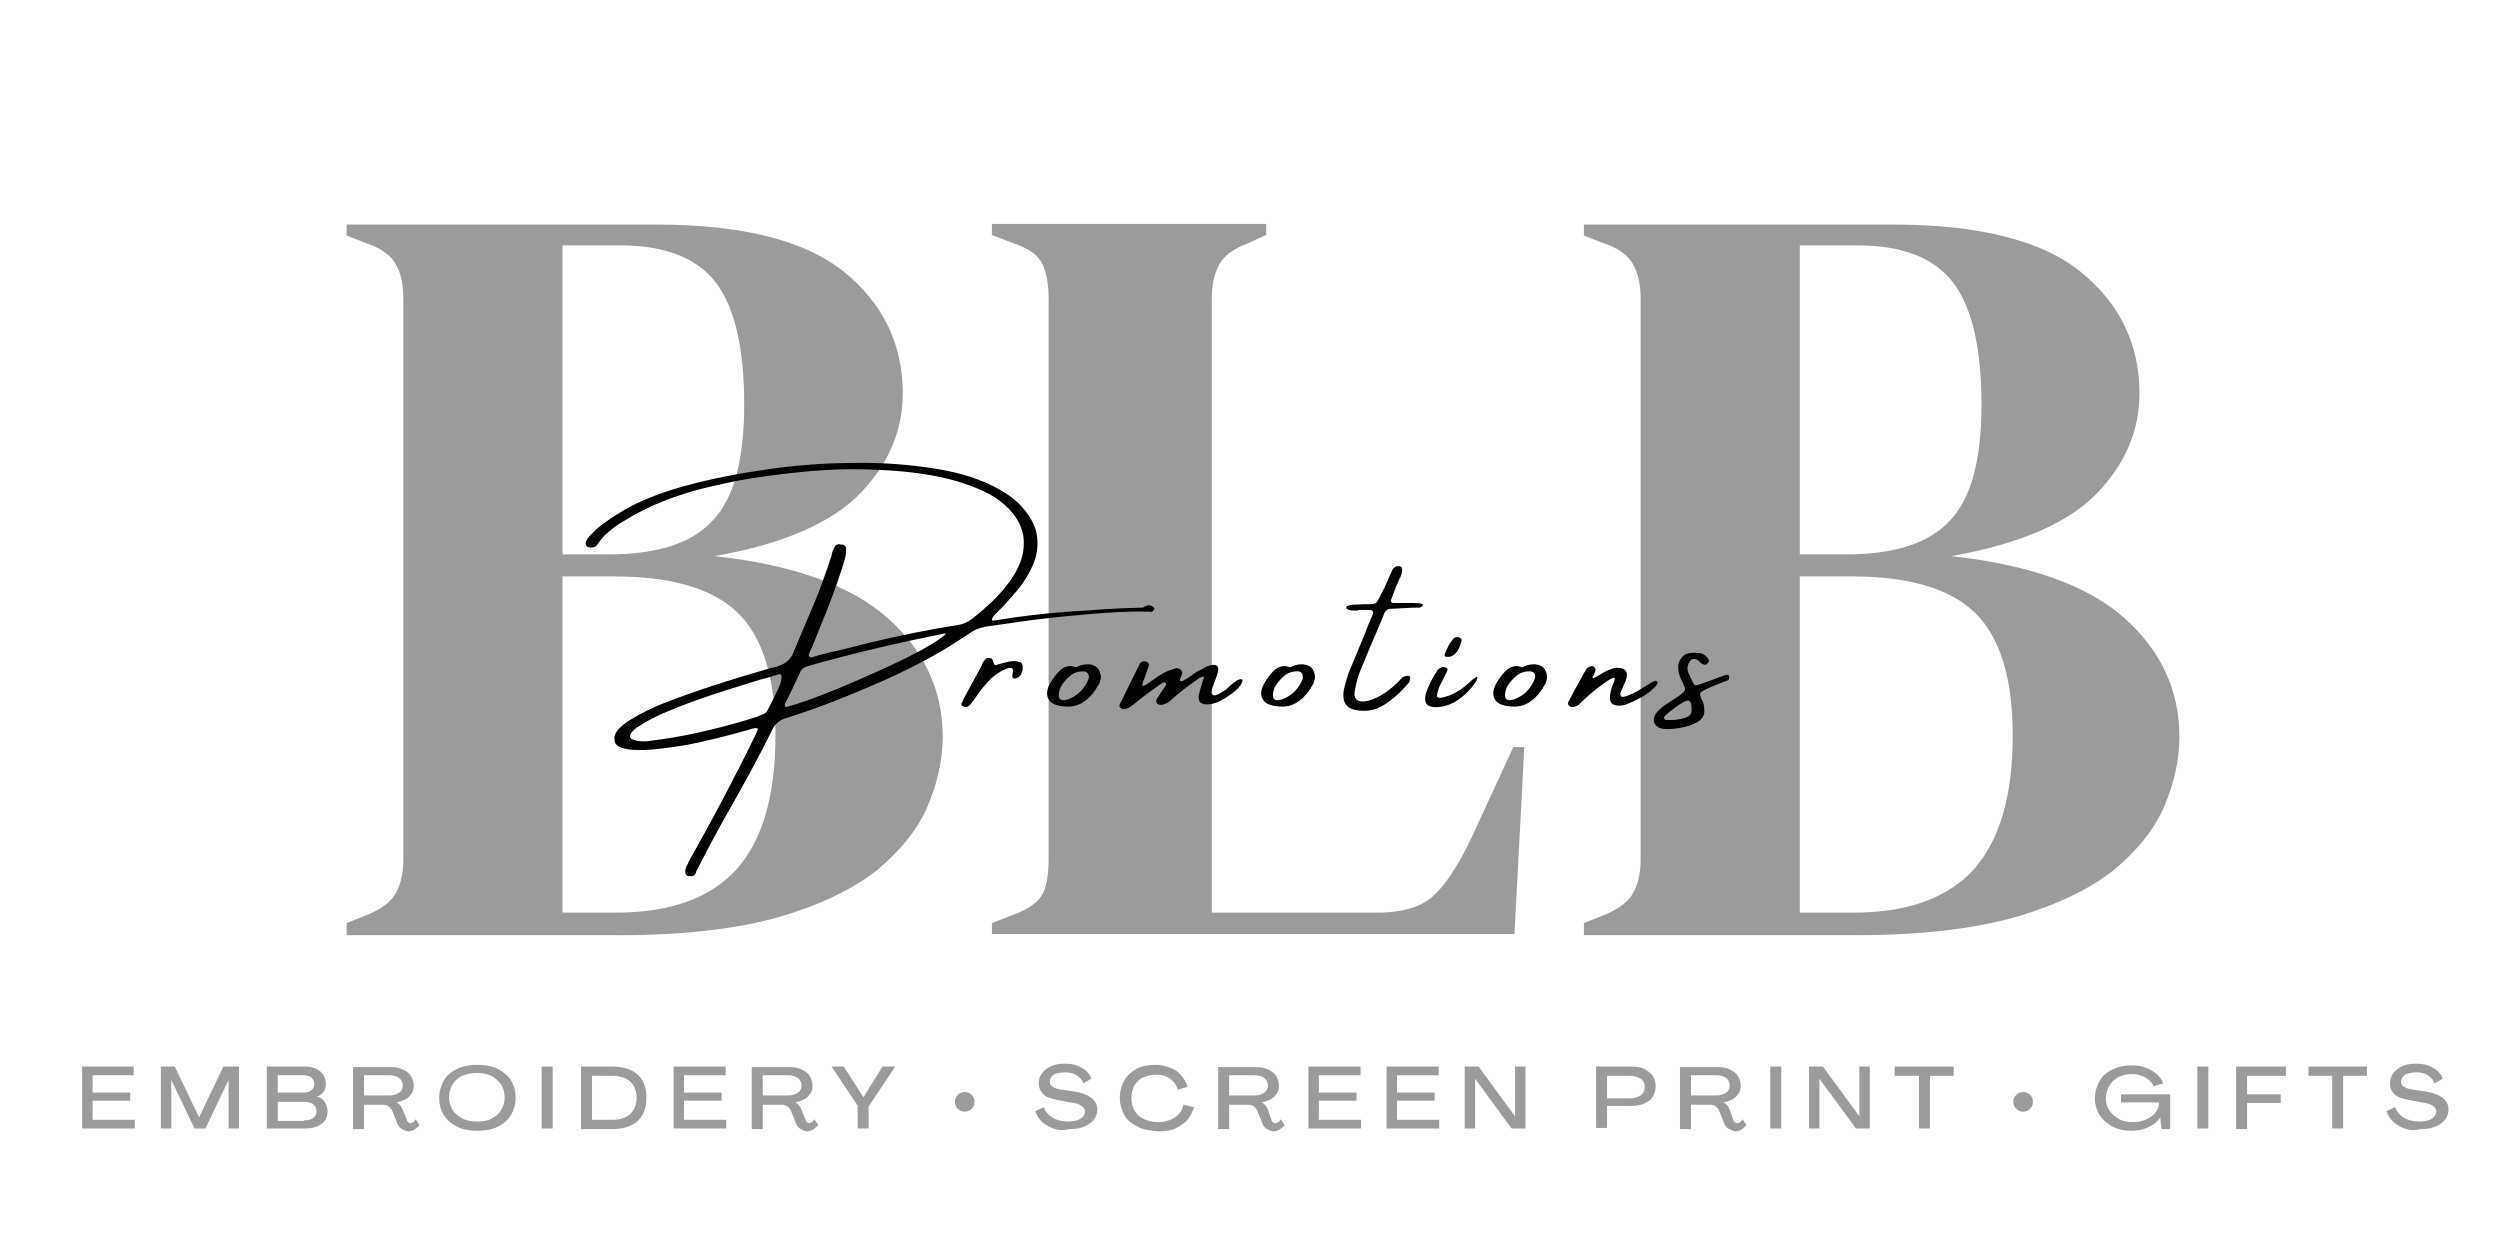 <svg xml:space="preserve" style="enable-background:new 0 0 432 216;" viewBox="0 0 432 216" y="0px" x="0px" xmlns:xlink="http://www.w3.org/1999/xlink" xmlns="http://www.w3.org/2000/svg" id="Layer_1" version="1.1">
<style type="text/css">
	.st0{fill:#9B9B9B;}
</style>
<g>
	<g>
		<path d="M14.1,184.3h9v1.5H16v3h6.5v1.4H16v3.3h7.3v1.5h-9.1V184.3z" class="st0"></path>
		<path d="M27.6,184.3h2.6l4.2,8.8h0l4.2-8.8h2.7V195h-1.8v-8.4h0l-4,8.4h-1.9l-4-8.4h0v8.4h-1.8V184.3z" class="st0"></path>
		<path d="M46.1,184.3h6.6c1.1,0,1.9,0.3,2.6,0.8c0.6,0.5,1,1.2,1,2.2c0,0.5-0.1,1-0.4,1.4c-0.3,0.4-0.7,0.7-1.2,0.8v0
			c0.6,0.1,1.1,0.4,1.4,0.9s0.5,1,0.5,1.6c0,0.9-0.3,1.7-1,2.2S54,195,52.8,195h-6.7V184.3z M52.4,188.8c0.6,0,1.1-0.1,1.4-0.4
			c0.4-0.3,0.5-0.6,0.5-1.1c0-0.5-0.2-0.8-0.5-1.1c-0.4-0.3-0.8-0.4-1.4-0.4H48v3H52.4z M52.5,193.6c0.7,0,1.2-0.1,1.6-0.4
			c0.4-0.3,0.6-0.7,0.6-1.2c0-0.5-0.2-0.9-0.6-1.2c-0.4-0.3-1-0.4-1.6-0.4H48v3.3H52.5z" class="st0"></path>
		<path d="M69.3,195c-0.3-0.2-0.6-0.6-0.7-1l-0.8-2c-0.1-0.3-0.4-0.6-0.6-0.8c-0.3-0.2-0.6-0.3-0.9-0.3h-3.4v4.2H61
			v-10.7h6.5c0.8,0,1.5,0.1,2.1,0.4c0.6,0.3,1.1,0.6,1.4,1.1c0.3,0.5,0.5,1,0.5,1.7c0,0.8-0.3,1.4-0.8,1.9c-0.5,0.5-1.3,0.8-2.2,1v0
			c0.5,0.2,0.9,0.7,1.1,1.3l0.7,1.7c0.1,0.4,0.4,0.6,0.6,0.6c0.2,0,0.3-0.1,0.5-0.2c0.2-0.1,0.3-0.3,0.4-0.5l0.7,1
			c-0.3,0.3-0.6,0.6-0.9,0.8c-0.4,0.2-0.7,0.3-1.1,0.3C70,195.4,69.6,195.2,69.3,195z M67.3,189.3c0.7,0,1.3-0.2,1.7-0.5
			s0.6-0.7,0.6-1.2c0-0.5-0.2-1-0.6-1.3s-1-0.5-1.7-0.5h-4.4v3.5H67.3z" class="st0"></path>
		<path d="M79,194.7c-1-0.5-1.8-1.2-2.3-2c-0.6-0.9-0.8-1.9-0.8-3s0.3-2.1,0.8-3s1.3-1.5,2.3-2c1-0.5,2.2-0.7,3.5-0.7
			c1.3,0,2.5,0.2,3.5,0.7c1,0.5,1.8,1.2,2.3,2s0.8,1.9,0.8,3s-0.3,2.1-0.8,3c-0.6,0.9-1.3,1.5-2.3,2c-1,0.5-2.2,0.7-3.5,0.7
			C81.1,195.4,80,195.2,79,194.7z M84.9,193.3c0.7-0.3,1.3-0.8,1.7-1.5c0.4-0.6,0.6-1.4,0.6-2.2s-0.2-1.5-0.6-2.2
			c-0.4-0.6-1-1.1-1.7-1.5c-0.7-0.3-1.5-0.5-2.5-0.5s-1.7,0.2-2.5,0.5c-0.7,0.3-1.3,0.8-1.7,1.5c-0.4,0.6-0.6,1.4-0.6,2.2
			s0.2,1.5,0.6,2.2c0.4,0.6,1,1.1,1.7,1.5c0.7,0.3,1.5,0.5,2.5,0.5S84.2,193.7,84.9,193.3z" class="st0"></path>
		<path d="M93.6,184.3h1.9V195h-1.9V184.3z" class="st0"></path>
		<path d="M100.4,184.3h5.4c1.9,0,3.4,0.5,4.4,1.4c1,0.9,1.5,2.2,1.5,4s-0.5,3-1.5,4c-1,0.9-2.5,1.4-4.4,1.4h-5.4V184.3
			z M105.8,193.5c1.3,0,2.4-0.3,3.1-1s1.1-1.6,1.1-2.8s-0.4-2.2-1.1-2.8s-1.7-1-3.1-1h-3.5v7.6H105.8z" class="st0"></path>
		<path d="M116.4,184.3h9v1.5h-7.2v3h6.5v1.4h-6.5v3.3h7.3v1.5h-9.1V184.3z" class="st0"></path>
		<path d="M138.2,195c-0.3-0.2-0.6-0.6-0.7-1l-0.8-2c-0.1-0.3-0.4-0.6-0.6-0.8c-0.3-0.2-0.6-0.3-0.9-0.3h-3.4v4.2h-1.9
			v-10.7h6.5c0.8,0,1.5,0.1,2.1,0.4c0.6,0.3,1.1,0.6,1.4,1.1c0.3,0.5,0.5,1,0.5,1.7c0,0.8-0.3,1.4-0.8,1.9c-0.5,0.5-1.3,0.8-2.2,1v0
			c0.5,0.2,0.9,0.7,1.1,1.3l0.7,1.7c0.1,0.4,0.4,0.6,0.6,0.6c0.2,0,0.3-0.1,0.5-0.2c0.2-0.1,0.3-0.3,0.4-0.5l0.7,1
			c-0.3,0.3-0.6,0.6-0.9,0.8c-0.4,0.2-0.7,0.3-1.1,0.3C138.9,195.4,138.5,195.2,138.2,195z M136.2,189.3c0.7,0,1.3-0.2,1.7-0.5
			s0.6-0.7,0.6-1.2c0-0.5-0.2-1-0.6-1.3s-1-0.5-1.7-0.5h-4.4v3.5H136.2z" class="st0"></path>
		<path d="M148.3,191.2l-4.6-6.9h2.1l3.4,5.3h0l3.3-5.3h2.2l-4.6,6.9v3.8h-1.9V191.2z" class="st0"></path>
		<path d="M165.5,191.6c-0.3-0.3-0.5-0.7-0.5-1.2c0-0.5,0.2-0.9,0.5-1.2c0.3-0.3,0.7-0.5,1.2-0.5s0.9,0.2,1.2,0.5
			c0.3,0.3,0.5,0.7,0.5,1.2c0,0.5-0.2,0.9-0.5,1.2c-0.3,0.3-0.7,0.5-1.2,0.5S165.8,191.9,165.5,191.6z" class="st0"></path>
		<path d="M182,195c-0.8-0.3-1.5-0.7-2-1.2c-0.5-0.5-0.9-1.1-1.1-1.8l1.5-0.7c0.1,0.5,0.4,0.9,0.8,1.3
			c0.4,0.4,0.9,0.7,1.5,0.9c0.6,0.2,1.2,0.3,1.9,0.3c0.6,0,1.1-0.1,1.5-0.2s0.8-0.4,1-0.6s0.4-0.6,0.4-0.9c0-0.4-0.2-0.7-0.6-1
			s-1-0.5-1.9-0.6l-2.1-0.4c-1.2-0.2-2.1-0.5-2.6-1s-0.8-1.1-0.8-1.9c0-0.7,0.2-1.3,0.6-1.8s0.9-0.9,1.6-1.2
			c0.7-0.3,1.5-0.4,2.3-0.4c1.1,0,2.1,0.2,2.9,0.7c0.9,0.5,1.4,1.1,1.7,1.9l-1.4,0.8c-0.2-0.6-0.6-1-1.2-1.4s-1.3-0.5-2-0.5
			c-0.5,0-1,0.1-1.4,0.2c-0.4,0.1-0.7,0.3-0.9,0.6c-0.2,0.3-0.3,0.5-0.3,0.8c0,0.4,0.2,0.7,0.5,0.9c0.3,0.2,0.8,0.4,1.6,0.5l2.1,0.3
			c1.3,0.2,2.3,0.6,3,1.1c0.6,0.5,1,1.1,1,2c0,0.7-0.2,1.3-0.6,1.8c-0.4,0.5-1,0.9-1.7,1.2c-0.7,0.3-1.6,0.4-2.5,0.4
			C183.7,195.4,182.8,195.3,182,195z" class="st0"></path>
		<path d="M196.6,194.7c-1-0.5-1.8-1.1-2.3-2c-0.5-0.9-0.8-1.9-0.8-3s0.3-2.2,0.8-3c0.5-0.9,1.2-1.5,2.1-2
			s2-0.7,3.3-0.7c0.9,0,1.7,0.2,2.5,0.5c0.8,0.3,1.4,0.7,1.9,1.3c0.5,0.6,0.9,1.2,1.1,2l-1.7,0.5c-0.2-0.8-0.6-1.4-1.3-1.9
			c-0.7-0.5-1.5-0.7-2.4-0.7c-0.9,0-1.6,0.2-2.3,0.5s-1.1,0.8-1.5,1.4c-0.3,0.6-0.5,1.4-0.5,2.2c0,0.8,0.2,1.6,0.6,2.2
			c0.4,0.6,0.9,1.1,1.6,1.4c0.7,0.3,1.5,0.5,2.5,0.5c1.1,0,2-0.3,2.8-0.8c0.8-0.5,1.3-1.3,1.5-2.2l1.8,0.4c-0.2,0.8-0.6,1.6-1.1,2.2
			s-1.3,1.1-2.1,1.5s-1.8,0.5-2.8,0.5C198.7,195.4,197.5,195.2,196.6,194.7z" class="st0"></path>
		<path d="M218.8,195c-0.3-0.2-0.6-0.6-0.7-1l-0.8-2c-0.1-0.3-0.4-0.6-0.6-0.8c-0.3-0.2-0.6-0.3-0.9-0.3h-3.4v4.2h-1.9
			v-10.7h6.5c0.8,0,1.5,0.1,2.1,0.4c0.6,0.3,1.1,0.6,1.4,1.1c0.3,0.5,0.5,1,0.5,1.7c0,0.8-0.3,1.4-0.8,1.9c-0.5,0.5-1.3,0.8-2.2,1v0
			c0.5,0.2,0.9,0.7,1.1,1.3l0.6,1.7c0.1,0.4,0.4,0.6,0.7,0.6c0.2,0,0.3-0.1,0.5-0.2s0.3-0.3,0.4-0.5l0.7,1c-0.3,0.3-0.6,0.6-0.9,0.8
			c-0.4,0.2-0.7,0.3-1.1,0.3C219.5,195.4,219.1,195.2,218.8,195z M216.8,189.3c0.7,0,1.3-0.2,1.7-0.5c0.4-0.3,0.6-0.7,0.6-1.2
			c0-0.5-0.2-1-0.6-1.3c-0.4-0.3-1-0.5-1.7-0.5h-4.4v3.5H216.8z" class="st0"></path>
		<path d="M226.1,184.3h9v1.5h-7.2v3h6.5v1.4h-6.5v3.3h7.3v1.5h-9.1V184.3z" class="st0"></path>
		<path d="M239.6,184.3h9v1.5h-7.2v3h6.5v1.4h-6.5v3.3h7.3v1.5h-9.1V184.3z" class="st0"></path>
		<path d="M253.1,184.3h2.4l6.3,8.6h0v-8.6h1.8V195h-2.4l-6.3-8.6h0v8.6h-1.8V184.3z" class="st0"></path>
		<path d="M275.8,184.3h6.1c0.8,0,1.6,0.1,2.2,0.4c0.6,0.3,1.1,0.7,1.5,1.2c0.3,0.5,0.5,1.1,0.5,1.8
			c0,0.7-0.2,1.3-0.5,1.8c-0.3,0.5-0.8,0.9-1.5,1.2s-1.4,0.4-2.2,0.4h-4.2v3.8h-1.9V184.3z M281.6,189.8c0.8,0,1.4-0.2,1.9-0.5
			c0.5-0.4,0.7-0.8,0.7-1.5c0-0.6-0.2-1.1-0.7-1.4c-0.5-0.3-1.1-0.5-1.9-0.5h-3.9v3.9H281.6z" class="st0"></path>
		<path d="M298.6,195c-0.3-0.2-0.6-0.6-0.7-1l-0.8-2c-0.1-0.3-0.4-0.6-0.6-0.8s-0.6-0.3-0.9-0.3h-3.4v4.2h-1.9v-10.7
			h6.5c0.8,0,1.5,0.1,2.1,0.4c0.6,0.3,1.1,0.6,1.4,1.1c0.3,0.5,0.5,1,0.5,1.7c0,0.8-0.3,1.4-0.8,1.9c-0.5,0.5-1.3,0.8-2.2,1v0
			c0.5,0.2,0.9,0.7,1.1,1.3l0.6,1.7c0.1,0.4,0.4,0.6,0.7,0.6c0.2,0,0.3-0.1,0.5-0.2s0.3-0.3,0.4-0.5l0.7,1c-0.3,0.3-0.6,0.6-0.9,0.8
			c-0.4,0.2-0.7,0.3-1.1,0.3C299.4,195.4,299,195.2,298.6,195z M296.6,189.3c0.7,0,1.3-0.2,1.7-0.5c0.4-0.3,0.6-0.7,0.6-1.2
			c0-0.5-0.2-1-0.6-1.3c-0.4-0.3-1-0.5-1.7-0.5h-4.4v3.5H296.6z" class="st0"></path>
		<path d="M305.9,184.3h1.9V195h-1.9V184.3z" class="st0"></path>
		<path d="M312.6,184.3h2.4l6.3,8.6h0v-8.6h1.8V195h-2.4l-6.3-8.6h0v8.6h-1.8V184.3z" class="st0"></path>
		<path d="M331.5,185.9h-4.1v-1.6h10.2v1.6h-4.1v9.1h-1.9V185.9z" class="st0"></path>
		<path d="M348.4,191.6c-0.3-0.3-0.5-0.7-0.5-1.2c0-0.5,0.2-0.9,0.5-1.2c0.3-0.3,0.7-0.5,1.2-0.5s0.9,0.2,1.2,0.5
			c0.3,0.3,0.5,0.7,0.5,1.2c0,0.5-0.2,0.9-0.5,1.2s-0.7,0.5-1.2,0.5S348.7,191.9,348.4,191.6z" class="st0"></path>
		<path d="M365.1,194.7c-1-0.5-1.7-1.2-2.3-2c-0.5-0.9-0.8-1.8-0.8-2.9c0-1.1,0.3-2.1,0.8-3c0.5-0.9,1.3-1.6,2.3-2
			c1-0.5,2.1-0.7,3.3-0.7c0.8,0,1.6,0.1,2.4,0.4c0.8,0.3,1.4,0.7,1.9,1.1c0.5,0.5,0.9,1,1.1,1.6l-1.7,0.5c-0.1-0.4-0.4-0.8-0.8-1.1
			c-0.4-0.3-0.8-0.6-1.3-0.7c-0.5-0.2-1-0.3-1.6-0.3c-0.9,0-1.6,0.2-2.3,0.5c-0.7,0.4-1.2,0.8-1.6,1.5c-0.4,0.6-0.6,1.4-0.6,2.2
			c0,0.8,0.2,1.5,0.6,2.1s1,1.1,1.7,1.5s1.5,0.5,2.5,0.5c0.8,0,1.6-0.2,2.2-0.5c0.7-0.3,1.2-0.7,1.6-1.2c0.4-0.5,0.6-1.1,0.6-1.7
			h-6.6v-1.4h8.5v6h-1.5l-0.2-2h0c-0.5,0.7-1.2,1.3-2.1,1.7s-1.8,0.6-2.9,0.6C367.2,195.4,366.1,195.2,365.1,194.7z" class="st0"></path>
		<path d="M379.7,184.3h1.9V195h-1.9V184.3z" class="st0"></path>
		<path d="M386.4,184.3h8.6v1.6h-6.7v3.2h5.8v1.5h-5.8v4.5h-1.9V184.3z" class="st0"></path>
		<path d="M403,185.9h-4.1v-1.6H409v1.6h-4.1v9.1H403V185.9z" class="st0"></path>
		<path d="M415.5,195c-0.8-0.3-1.5-0.7-2-1.2s-0.9-1.1-1.1-1.8l1.5-0.7c0.1,0.5,0.4,0.9,0.8,1.3
			c0.4,0.4,0.9,0.7,1.5,0.9c0.6,0.2,1.2,0.3,1.9,0.3c0.6,0,1.1-0.1,1.5-0.2s0.8-0.4,1-0.6c0.2-0.3,0.4-0.6,0.4-0.9
			c0-0.4-0.2-0.7-0.6-1c-0.4-0.3-1-0.5-1.9-0.6l-2.1-0.4c-1.2-0.2-2.1-0.5-2.6-1c-0.6-0.5-0.8-1.1-0.8-1.9c0-0.7,0.2-1.3,0.6-1.8
			c0.4-0.5,0.9-0.9,1.6-1.2c0.7-0.3,1.5-0.4,2.3-0.4c1.1,0,2.1,0.2,2.9,0.7c0.9,0.5,1.4,1.1,1.7,1.9l-1.4,0.8
			c-0.2-0.6-0.6-1-1.2-1.4c-0.6-0.4-1.3-0.5-2-0.5c-0.5,0-1,0.1-1.4,0.2c-0.4,0.1-0.7,0.3-0.9,0.6c-0.2,0.3-0.3,0.5-0.3,0.8
			c0,0.4,0.2,0.7,0.5,0.9c0.3,0.2,0.8,0.4,1.6,0.5l2.1,0.3c1.3,0.2,2.3,0.6,3,1.1c0.6,0.5,1,1.1,1,2c0,0.7-0.2,1.3-0.6,1.8
			c-0.4,0.5-1,0.9-1.7,1.2s-1.6,0.4-2.5,0.4C417.2,195.4,416.3,195.3,415.5,195z" class="st0"></path>
	</g>
</g>
<g>
	<g>
		<path d="M59.9,161.4v-1.9l3.3-1.3c2.5-1,4.2-2.2,5.1-3.7s1.4-3.5,1.4-5.9v-97c0-2.6-0.5-4.6-1.4-6.1
			c-0.9-1.5-2.6-2.7-5.1-3.5l-3.3-1.3v-1.9h53.4c15.1,0,26,2.8,32.7,8.3c6.7,5.5,10,12.5,10,20.9c0,6.3-2.4,12.1-7.3,17.2
			c-4.9,5.1-13.3,8.8-25.2,10.9c13.6,1.5,23.6,5.1,29.9,10.7c6.3,5.6,9.5,12.5,9.5,20.5c0,4-0.9,8-2.6,12c-1.7,4-4.7,7.7-8.8,11.1
			c-4.2,3.3-9.8,6-17,8.1c-7.2,2-16.3,3.1-27.3,3.1H59.9z M97.2,95.8h8c8.3,0,14.3-1.9,17.9-5.8c3.7-3.8,5.5-10.5,5.5-20.1
			c0-9.9-1.7-17-5-21.2c-3.3-4.2-8.8-6.3-16.4-6.3h-10V95.8z M97.2,157.7h9.3c9.3,0,16.2-2.5,20.7-7.4c4.5-5,6.8-12.7,6.8-23.2
			c0-9.9-2.2-17-6.5-21.2c-4.3-4.2-11.5-6.3-21.4-6.3h-8.9V157.7z" class="st0"></path>
		<path d="M171.4,161.4v-1.9l3.9-1.5c2.6-1,4.2-2.2,4.9-3.6c0.7-1.4,1-3.4,1-5.9v-97c0-2.5-0.4-4.5-1.1-5.9
			c-0.7-1.5-2.4-2.7-4.8-3.5l-3.9-1.5v-1.9h47.4v1.9l-3.3,1.5c-2.4,0.9-4,2.1-4.8,3.6c-0.9,1.6-1.3,3.6-1.3,6v106H238
			c4.6,0,8-1.1,10.1-3.3c2.2-2.2,4.2-5.5,6.2-9.7l7.2-15.6h1.9l-1.7,32.3H171.4z" class="st0"></path>
		<path d="M273.7,161.4v-1.9l3.3-1.3c2.5-1,4.2-2.2,5.1-3.7s1.4-3.5,1.4-5.9v-97c0-2.6-0.5-4.6-1.4-6.1
			c-0.9-1.5-2.6-2.7-5.1-3.5l-3.3-1.3v-1.9H327c15.1,0,26,2.8,32.7,8.3c6.7,5.5,10,12.5,10,20.9c0,6.3-2.4,12.1-7.3,17.2
			c-4.9,5.1-13.3,8.8-25.2,10.9c13.6,1.5,23.6,5.1,29.9,10.7c6.3,5.6,9.5,12.5,9.5,20.5c0,4-0.9,8-2.6,12c-1.7,4-4.7,7.7-8.8,11.1
			c-4.2,3.3-9.8,6-17,8.1c-7.2,2-16.3,3.1-27.3,3.1H273.7z M311,95.8h8c8.3,0,14.3-1.9,17.9-5.8c3.7-3.8,5.5-10.5,5.5-20.1
			c0-9.9-1.7-17-5-21.2c-3.3-4.2-8.8-6.3-16.4-6.3h-10V95.8z M311,157.7h9.3c9.3,0,16.2-2.5,20.7-7.4c4.5-5,6.8-12.7,6.8-23.2
			c0-9.9-2.2-17-6.5-21.2c-4.3-4.2-11.5-6.3-21.4-6.3H311V157.7z" class="st0"></path>
	</g>
</g>
<g>
	<path d="M198.7,104.6c0.3,0.1,0.5,0.2,0.6,0.3c0.2,0.2,0.2,0.3,0.1,0.5c-0.1,0.1-0.2,0.2-0.3,0.3s-0.3,0-0.4,0c-0.2,0-0.4,0-0.6,0
		c-2.7-0.1-6.3,0.1-10.8,0.5c-4.5,0.4-8.1,0.8-10.8,1.2c-2.1,0.3-4.2,0.6-6.3,0.9c0,0-0.1,0-0.2,0.1c-0.9,0.1-1.7,0.5-2.4,1
		c-2.7,1.8-5.4,3.5-8.3,5c-2.9,1.5-5.8,2.9-8.7,4.1c-4.8,2.1-9.7,4-14.8,5.6c-1,0.3-1.8,0.9-2.3,1.9c-2.2,4.5-4.6,8.8-7,13.1
		c-2.2,3.8-4.2,7.6-6.2,11.5c0,0,0,0,0,0.1c-0.1,0.2-0.2,0.4-0.3,0.5c-0.2,0.2-0.4,0.2-0.7,0.2c-0.1,0-0.3,0-0.4,0
		c-0.3-0.1-0.5-0.4-0.5-0.7c0-0.5,0.2-1.1,0.5-1.5c0,0,0-0.1,0-0.1c2-3.6,4-7.2,5.9-10.8c1.9-3.6,3.8-7.3,5.6-11
		c0.1-0.3,0.3-0.6,0.4-0.9c0.1-0.2,0.1-0.3,0.2-0.5c-0.2,0-0.3-0.1-0.5-0.1c-0.3,0.1-0.6,0.1-0.8,0.2c-0.1,0-0.2,0.1-0.3,0.1
		c-3.5,1-7.1,1.9-10.6,2.6c-2.5,0.4-5,0.8-7.5,0.9c-0.1,0-0.2,0-0.3,0c-0.3,0-0.5,0-0.8,0c-1,0-1.9-0.1-2.8-0.4
		c-0.7-0.2-1.1-0.6-1.2-1.2s0-1.1,0.5-1.8c0.6-0.7,1.4-1.3,2.2-1.8c1.9-1.2,4-2.2,6.1-3c5.7-2.2,11.4-4,17.3-5.7
		c0.3-0.1,0.7-0.2,1-0.3c0.8-0.1,1.5-0.4,2.1-0.7c0.6-0.3,1.1-0.8,1.5-1.5c1.2-2.8,2.4-5.7,3.6-8.5s2.2-5.7,3.2-8.7c0,0,0-0.1,0-0.1
		c0.1-0.5,0.3-1,0.6-1.5c0.1-0.2,0.2-0.3,0.4-0.3c0.2-0.1,0.3-0.1,0.5,0c0.1,0,0.3,0,0.4,0c0.4,0.1,0.6,0.3,0.6,0.8
		c0,0.8-0.1,1.5-0.4,2.3c0,0,0,0.1,0,0.1c-1.2,3.8-2.6,7.5-4.1,11.1c-0.4,1-0.8,2-1.2,3c-0.2,0.4-0.3,0.7-0.5,1.1
		c-0.2,0.4-0.3,0.8-0.2,0.9s0.2,0.2,0.4,0.2c0.2,0,0.4-0.1,0.7-0.2c0.1,0,0.2,0,0.3-0.1c1.1-0.3,2.2-0.6,3.3-0.8c2-0.5,4-1,6-1.5
		c5-1.2,10-2.2,15-3c0.9-0.1,1.7-0.5,2.4-1c1.4-1.1,2.9-2.4,4.3-3.8c1.4-1.5,2.6-3,3.5-4.7c0.9-1.7,1.3-3.4,1.2-5.2
		c-0.1-1.8-0.9-3.6-2.5-5.3c-1-1-2.1-1.9-3.4-2.6c-2.7-1.4-5.9-2.5-9.7-3.2c-3.8-0.7-7.8-1-12.1-1.1s-8.6,0.2-13,0.7
		s-8.4,1.1-12.1,2c-3.8,0.8-7,1.8-9.7,2.9c-2.3,0.9-4.6,2.1-6.7,3.4c-0.9,0.5-1.7,1.1-2.4,1.7c-0.8,0.6-1.4,1.3-2,2.2
		c-0.2,0.4-0.5,0.5-0.9,0.6c-0.1,0-0.2,0-0.3,0c0,0,0,0-0.1,0c-0.1,0-0.3,0-0.4-0.1c-0.1,0-0.2-0.1-0.3-0.2c0-0.1-0.1-0.2-0.1-0.3
		c0-0.1,0-0.2,0-0.3c0.2-0.5,0.5-0.9,0.8-1.2c0.3-0.3,0.7-0.7,1-1c0.9-0.8,1.9-1.5,2.8-2.1s2-1.2,3-1.8c2.7-1.4,6-2.7,10.2-3.8
		c4.1-1.1,8.7-2,13.6-2.7c4.9-0.7,9.9-1.1,15-1.1c5-0.1,9.7,0.3,14.1,1s8.1,1.9,11.2,3.7c1.4,0.8,2.6,1.7,3.7,2.9
		c1.5,1.7,2.4,3.4,2.6,5.1s0,3.3-0.7,4.9s-1.6,3.1-2.8,4.5c-1.2,1.4-2.4,2.8-3.7,4c-0.1,0.1-0.3,0.3-0.4,0.5
		c-0.1,0.2-0.2,0.3-0.2,0.5c0,0.1,0.2,0.2,0.6,0.1c4.2-0.7,8.4-1.2,12.6-1.5c4.2-0.3,8.4-0.6,12.6-0.7c0.1,0,0.2,0,0.3,0h0
		C198,104.6,198.4,104.6,198.7,104.6z M132.6,122.8c0.1-0.2,0.3-0.6,0.5-1c0.4-0.7,0.7-1.4,1.1-2.2s0.7-1.5,0.8-2.1s0.1-1-0.3-1
		c-0.2,0-0.4,0.1-0.6,0.2c0,0-0.1,0-0.2,0c-0.8,0.3-1.6,0.5-2.4,0.7c-1.9,0.6-3.9,1.2-5.8,1.8c-0.1,0-0.2,0.1-0.3,0.1
		c-3.5,1.1-6.9,2.3-10.2,3.7c-1.7,0.7-3.3,1.5-4.8,2.5c-0.6,0.3-1.1,0.8-1.4,1.3c-0.1,0.2-0.2,0.4-0.1,0.6c0.1,0.2,0.2,0.3,0.5,0.4
		c0.5,0.2,1.1,0.3,1.6,0.3c0.5,0,1,0,1.4-0.1h0c2.5-0.3,4.9-0.7,7.3-1.2c3.8-0.8,7.6-1.8,11.3-3c0.1,0,0.1-0.1,0.1-0.1
		c0.3-0.1,0.6-0.2,0.8-0.3S132.4,123.2,132.6,122.8z M135.8,122.2c2.3-0.6,5.3-1.7,9.2-3.3s7.6-3.3,11.2-5c3.6-1.8,6-3.2,7.3-4.4
		c-0.2,0-0.3,0-0.4,0c-0.1,0-0.1,0-0.1,0c-7.9,1.6-15.7,3.4-23.4,5.6c-0.7,0.2-1.2,0.6-1.4,1.2c-0.5,1-0.9,2-1.4,3
		c-0.4,0.7-0.7,1.5-1.1,2.2c0,0.1-0.1,0.2-0.1,0.3S135.7,122.1,135.8,122.2z"></path>
	<path d="M176.7,115.7c-0.1,0.8-0.5,1.3-1.1,1.5c-0.6,0.2-0.8-0.1-0.6-0.9c0.2-0.9-0.2-1.1-1.2-0.7c-1,0.4-1.8,1-2.5,1.6
		c-1,1-1.9,2.1-2.7,3.3c-0.1,0.1-0.1,0.2-0.2,0.3c-0.2,0.3-0.5,0.6-0.7,0.9c-0.1,0.2-0.3,0.3-0.5,0.4c-0.2,0.1-0.4,0.1-0.6,0
		c-0.2,0-0.3-0.1-0.4-0.2s-0.1-0.3,0-0.4c0.1-0.3,0.3-0.6,0.4-0.9c1-1.9,2.1-3.8,3.1-5.7c0,0,0,0,0-0.1c0.1-0.3,0.3-0.6,0.5-0.8
		c0.2-0.3,0.5-0.4,0.8-0.3c0.3,0,0.5,0.2,0.6,0.5c0.1,0.4,0.2,0.6,0.3,0.7c0.1,0.1,0.3,0,0.6-0.1c0.7-0.2,1.4-0.4,2-0.5
		c0.6-0.1,1.2-0.1,1.6,0.1C176.6,114.4,176.8,114.9,176.7,115.7z"></path>
	<path d="M184.6,122.1L184.6,122.1c-1.7,0-2.8-0.4-3.3-1.1c-0.5-0.7-0.5-1.7,0.1-2.8c0.5-0.9,1.1-1.7,1.8-2.4
		c0.3-0.2,0.5-0.4,0.8-0.5c0.3-0.1,0.6-0.2,0.9-0.2c0.2,0,0.4,0,0.7,0.1c0.1,0,0.2,0.1,0.2,0.1c0.2,0,0.4-0.1,0.6-0.2
		c0,0,0.1-0.1,0.2-0.1c0.4-0.1,0.8-0.2,1.2-0.2c0.2,0,0.3,0,0.5,0c0.7,0.1,1.2,0.4,1.5,0.8c0.3,0.5,0.5,1,0.4,1.7
		c-0.1,0.4-0.2,0.8-0.4,1.1c-1.3,2.3-3,3.6-5,3.7H184.6z M187.3,116c-0.9,0-1.7,0.2-2.4,0.8c-0.7,0.6-1.2,1.2-1.6,1.9
		c-0.3,0.7-0.4,1.3-0.3,1.8c0.2,0.5,0.6,0.6,1.4,0.4c0.9-0.3,1.7-0.8,2.4-1.5c0.7-0.8,1.1-1.5,1.3-2.1S188,116.1,187.3,116z"></path>
	<path d="M213.7,117.6c0.4-0.2,0.7-0.3,0.9-0.2c0.2,0.1,0.1,0.5-0.3,1.1c-0.5,0.7-1.4,1.4-2.7,2.2c-1.3,0.8-2.4,1.1-3.4,1
		c-1-0.1-1.3-0.8-0.9-2.2c0.4-1.4,0.6-2.1,0.7-2.3s0-0.3-0.1-0.3c-0.1,0-0.3,0.1-0.7,0.3c-1,0.7-2,1.4-3,2.2c-0.4,0.3-0.8,0.7-1.2,1
		c-0.3,0.2-0.5,0.5-0.8,0.7l0,0c-0.3,0.3-0.7,0.5-1.1,0.6c-0.2,0.1-0.4,0.1-0.6,0.1c-0.2,0-0.4-0.1-0.5-0.2
		c-0.2-0.2-0.2-0.4-0.2-0.5c0-0.2,0.2-0.5,0.4-0.8s0.5-0.8,0.8-1.2c0.3-0.4,0.5-0.7,0.5-0.8s0-0.2-0.1-0.3c-0.1-0.1-0.2-0.1-0.3-0.1
		s-0.5,0.3-1.1,0.7s-1.5,1.1-2.6,1.9c-0.5,0.4-1,0.8-1.5,1.2c-0.1,0.1-0.3,0.2-0.4,0.3c-0.4,0.3-0.7,0.5-1.2,0.5
		c-0.3,0-0.5,0-0.7-0.2s-0.2-0.4-0.1-0.6c0.1-0.2,0.2-0.4,0.3-0.6c0.1-0.1,0.1-0.2,0.1-0.2c0.9-1.8,1.8-3.7,2.7-5.5
		c0,0,0-0.1,0.1-0.2c0.1-0.2,0.2-0.4,0.3-0.6c0.3-0.3,0.6-0.4,1-0.3c0.4,0.1,0.6,0.4,0.5,0.8c-0.2,0.6-0.4,1.1-0.6,1.7
		c-0.1,0.3-0.2,0.5-0.3,0.8c-0.2,0.4-0.2,0.7-0.2,0.9c0.1,0.1,0.3,0,0.8-0.3c0.3-0.2,0.7-0.5,1-0.7c0.4-0.3,0.8-0.5,1.2-0.8
		c0.6-0.4,1.2-0.7,1.8-0.9c0.3-0.1,0.6-0.2,0.9-0.3s0.6,0,0.9,0.2c0.2,0.2,0.3,0.4,0.3,0.6c0,0.2-0.1,0.4-0.2,0.6
		c-0.2,0.4-0.2,0.6-0.2,0.7c0,0.1,0.1,0.1,0.3,0.1s0.4-0.2,0.8-0.4s0.8-0.5,1.2-0.8c0.5-0.4,1.1-0.7,1.7-1c0.5-0.3,1-0.5,1.6-0.6
		c0.8-0.1,1.1,0.3,1,0.9c-0.1,0.7-0.4,1.5-0.8,2.5s-0.5,1.5-0.1,1.8c0.3,0.2,1-0.1,2.2-0.9C212.9,118.1,213.6,117.7,213.7,117.6z"></path>
	<path d="M221.6,122.1L221.6,122.1c-1.7,0-2.8-0.4-3.3-1.1c-0.5-0.7-0.5-1.7,0.1-2.8c0.5-0.9,1.1-1.7,1.8-2.4
		c0.3-0.2,0.5-0.4,0.8-0.5c0.3-0.1,0.6-0.2,0.9-0.2c0.2,0,0.4,0,0.7,0.1c0.1,0,0.2,0.1,0.2,0.1c0.2,0,0.4-0.1,0.6-0.2
		c0,0,0.1-0.1,0.2-0.1c0.4-0.1,0.8-0.2,1.2-0.2c0.2,0,0.3,0,0.5,0c0.7,0.1,1.2,0.4,1.5,0.8c0.3,0.5,0.5,1,0.4,1.7
		c-0.1,0.4-0.2,0.8-0.4,1.1c-1.3,2.3-3,3.6-5,3.7H221.6z M224.3,116c-0.9,0-1.7,0.2-2.4,0.8s-1.2,1.2-1.6,1.9
		c-0.3,0.7-0.4,1.3-0.3,1.8c0.2,0.5,0.6,0.6,1.4,0.4c0.9-0.3,1.7-0.8,2.4-1.5c0.7-0.8,1.1-1.5,1.3-2.1
		C225.2,116.5,225,116.1,224.3,116z"></path>
	<path d="M243.5,117.9c-1.5,1.8-3,3.1-4.5,4s-3,1.1-4.7,0.8s-2.4-1.4-2.1-3.4c0.2-1,0.5-1.9,0.8-2.9c0.9-2.2,1.8-4.3,2.7-6.5
		c0.3-0.8,0.6-1.6,0.9-2.3c0.1-0.2,0.2-0.3,0.2-0.5c0.1-0.3,0.3-0.6,0.4-0.9c0.2-0.5,0-0.8-0.6-0.8c-0.3,0-0.7,0-1,0
		c-0.1,0-0.3,0-0.5,0c-0.2,0-0.3,0-0.5,0.1c-0.3,0-0.6,0-0.9,0c-0.3,0-0.6-0.1-0.8-0.2c-0.1,0-0.1-0.1-0.2-0.1
		c0-0.1-0.1-0.1-0.1-0.2c0,0,0.1-0.1,0.1-0.2c0.1-0.1,0.1-0.1,0.2-0.1c0.2-0.1,0.5-0.2,0.8-0.2c0.7,0,1.4-0.1,2.1-0.1
		c0.3,0,0.5,0,0.7,0c0.5,0,0.8,0,1-0.1c0.2,0,0.4-0.2,0.5-0.4c0.1-0.2,0.3-0.5,0.5-0.9c0.1-0.2,0.2-0.5,0.4-0.8
		c0.4-0.8,0.8-1.6,1.1-2.4c0.2-0.4,0.3-0.7,0.5-1.1c0.1-0.4,0.4-0.6,0.7-0.8c0.3-0.1,0.6-0.1,0.8,0c0.1,0,0.1,0.1,0.2,0.2
		c0,0.1,0.1,0.2,0.1,0.3c0,0.4-0.1,0.9-0.3,1.3c0,0.1-0.1,0.2-0.2,0.3c-0.1,0.4-0.3,0.8-0.5,1.2c-0.3,0.8-0.6,1.6-0.9,2.4
		c-0.1,0.1-0.1,0.3,0,0.4c0.1,0.1,0.2,0.2,0.3,0.2c0.8,0,1.6,0,2.4,0c0.4,0,0.8,0,1.2,0c1.3,0,1.8,0.2,1.5,0.5
		c-0.2,0.2-0.4,0.3-0.6,0.3c-0.2,0-0.4,0-0.6,0c-0.1,0-0.2,0-0.4,0c-1.3,0.1-2.5,0.1-3.8,0.2c-0.6,0-1,0.3-1.2,0.8
		c-0.2,0.5-0.4,1-0.6,1.5c-0.3,0.7-0.6,1.3-0.8,1.9c-0.3,0.6-0.5,1.2-0.8,1.8c-0.6,1.5-1.3,3.1-1.9,4.6c-0.4,1-0.7,2-0.9,3.1
		c-0.5,1.9,0.3,2.6,2.2,2.2c1.9-0.5,3.9-1.8,6-4.1C243.7,116.5,243.9,116.8,243.5,117.9z"></path>
	<path d="M254.2,118.9c-0.6,0.7-1.3,1.4-2.2,2c-0.8,0.6-1.8,1-2.8,1.2c-1,0.2-1.9,0.1-2.4-0.2c-0.6-0.4-0.7-1.2-0.3-2.4
		c0.5-1.3,1.1-2.5,1.9-3.7c0.2-0.2,0.4-0.4,0.8-0.5c0.3-0.1,0.5,0,0.7,0.1c0.2,0.1,0.3,0.3,0.2,0.5c-0.2,0.4-0.4,0.8-0.6,1.2
		s-0.3,0.7-0.4,0.8c-0.4,0.7-0.7,1.5-0.8,2.3c0,0.5,0.6,0.5,1.8,0.1c1.2-0.4,2.4-1.1,3.6-2.2s1.7-1.4,1.6-0.9
		C255.2,117.6,254.8,118.2,254.2,118.9z M251.2,113.2c-0.1,0-0.2,0.1-0.4,0.2s-0.4,0.1-0.6,0.1c-0.2,0-0.4,0-0.5-0.1
		c-0.1-0.1-0.1-0.3,0-0.5c0.2-0.5,0.4-0.9,0.6-1.3c0.2-0.4,0.5-0.8,0.8-1.2c0.2-0.2,0.4-0.3,0.7-0.3c0.2,0,0.4,0,0.6,0.2
		c0.2,0.1,0.2,0.3,0.1,0.6C252.3,111.8,251.9,112.6,251.2,113.2z"></path>
	<path d="M261.7,122.1L261.7,122.1c-1.7,0-2.8-0.4-3.3-1.1c-0.5-0.7-0.5-1.7,0.1-2.8c0.5-0.9,1.1-1.7,1.8-2.4
		c0.3-0.2,0.5-0.4,0.8-0.5c0.3-0.1,0.6-0.2,0.9-0.2c0.2,0,0.4,0,0.7,0.1c0.1,0,0.2,0.1,0.2,0.1c0.2,0,0.4-0.1,0.6-0.2
		c0,0,0.1-0.1,0.2-0.1c0.4-0.1,0.8-0.2,1.2-0.2c0.2,0,0.3,0,0.5,0c0.7,0.1,1.2,0.4,1.5,0.8c0.3,0.5,0.5,1,0.4,1.7
		c-0.1,0.4-0.2,0.8-0.4,1.1c-1.3,2.3-3,3.6-5,3.7H261.7z M264.4,116c-0.9,0-1.7,0.2-2.4,0.8s-1.2,1.2-1.6,1.9
		c-0.3,0.7-0.4,1.3-0.3,1.8c0.2,0.5,0.6,0.6,1.4,0.4c0.9-0.3,1.7-0.8,2.4-1.5c0.7-0.8,1.1-1.5,1.3-2.1
		C265.4,116.5,265.1,116.1,264.4,116z"></path>
	<path d="M285.8,118.9c-0.6,0.6-1.3,1.1-2,1.5s-1.5,0.8-2.5,1.2c-0.6,0.3-1.3,0.4-2,0.3c-0.7-0.1-1.1-0.5-1.1-1.3
		c0-0.8,0.2-1.5,0.5-2.3c0.4-0.8,0.4-1.2,0.2-1.2c-0.2,0-0.6,0.2-1.2,0.6c-1.6,1.1-3.1,2.3-4.5,3.7c-0.4,0.5-0.9,0.7-1.4,0.8
		c-0.3,0-0.5-0.1-0.7-0.3c-0.2-0.2-0.2-0.4-0.1-0.6c1-1.9,2-3.7,3-5.5c0.2-0.4,0.6-0.6,1-0.7c0.2,0,0.4,0,0.5,0.2
		c0.2,0.2,0.2,0.3,0.2,0.5c0,0.2-0.1,0.4-0.2,0.6c-0.1,0.1-0.1,0.3-0.2,0.4c-0.1,0.1-0.1,0.3-0.1,0.3c0,0.1,0.1,0.1,0.2,0.1
		c0.2-0.1,0.3-0.2,0.5-0.3c0.4-0.2,0.8-0.5,1.2-0.7c0.4-0.2,0.7-0.4,1.1-0.5c0.4-0.2,0.8-0.3,1.2-0.3c0.7,0,1.2,0.1,1.5,0.5
		c0.3,0.4,0.3,0.8,0.1,1.5c-0.2,0.6-0.5,1.1-0.7,1.7c-0.3,0.5-0.4,0.9-0.2,1.2s1.2,0,2.9-0.9l1.3-0.8c1.2-0.8,1.9-1.1,1.9-0.9
		C286.7,117.8,286.4,118.3,285.8,118.9z"></path>
	<path d="M298.7,117.5c-1.8,0.7-3.1,1.2-3.9,1.6c-0.6,0.3-0.9,0.5-1,0.7c-0.1,0.2,0,0.5,0.2,1c0,0,0,0.1,0.1,0.1
		c0.3,0.6,0.4,1.2,0.4,1.9c0.1,1.3-1,2.2-3.3,2.8c-2.3,0.5-3.9,0.5-4.6,0.1c-0.8-0.5-1-1.1-0.7-1.9c0.3-0.8,1.1-1.5,2.3-2.3
		s2.1-1.3,2.5-1.7c0.4-0.3,0.6-0.7,0.4-1.1c-0.1-0.1-0.1-0.3-0.2-0.4c-0.1-0.4-0.3-0.7-0.5-1.1c-0.3-0.7-0.4-1.4-0.4-2
		c0-0.7,0.3-1.2,0.7-1.7c0.4-0.5,1.1-0.7,2.1-0.7c0.5,0,1,0,1.4,0.2c0.4,0.2,0.8,0.5,1,0.9c0.2,0.3,0.1,0.6-0.2,0.8
		c-0.2,0.2-0.4,0.2-0.7,0.1c-0.2-0.1-0.3-0.2-0.5-0.3v-0.1c-0.1,0-0.1-0.1-0.2-0.1c-0.1-0.1-0.1-0.2-0.2-0.2
		c-0.3-0.2-0.6-0.3-0.9-0.2c-0.3,0.1-0.5,0.3-0.7,0.7c-0.1,0.3-0.2,0.6-0.2,0.9c0,0.4,0.1,0.7,0.3,1.1c0.1,0.2,0.2,0.4,0.3,0.6
		c0.2,0.5,0.4,0.8,0.5,1c0.1,0.2,0.3,0.3,0.5,0.2c0.2,0,1.8-0.6,4.8-1.7C298.8,116.5,298.9,116.7,298.7,117.5z M291.3,124
		c0.8-0.3,1.1-0.8,1-1.6c0-0.1,0-0.1,0-0.2c0-0.4-0.1-0.8-0.3-1c-0.1-0.2-0.4-0.2-0.9,0c-1.2,0.7-2.3,1.5-3.3,2.4
		c-0.1,0.1-0.1,0.2-0.2,0.2l0,0.1c-0.1,0.1-0.1,0.2,0,0.3c0,0.1,0.1,0.2,0.3,0.2C289,124.5,290.1,124.4,291.3,124z"></path>
</g>
</svg>
